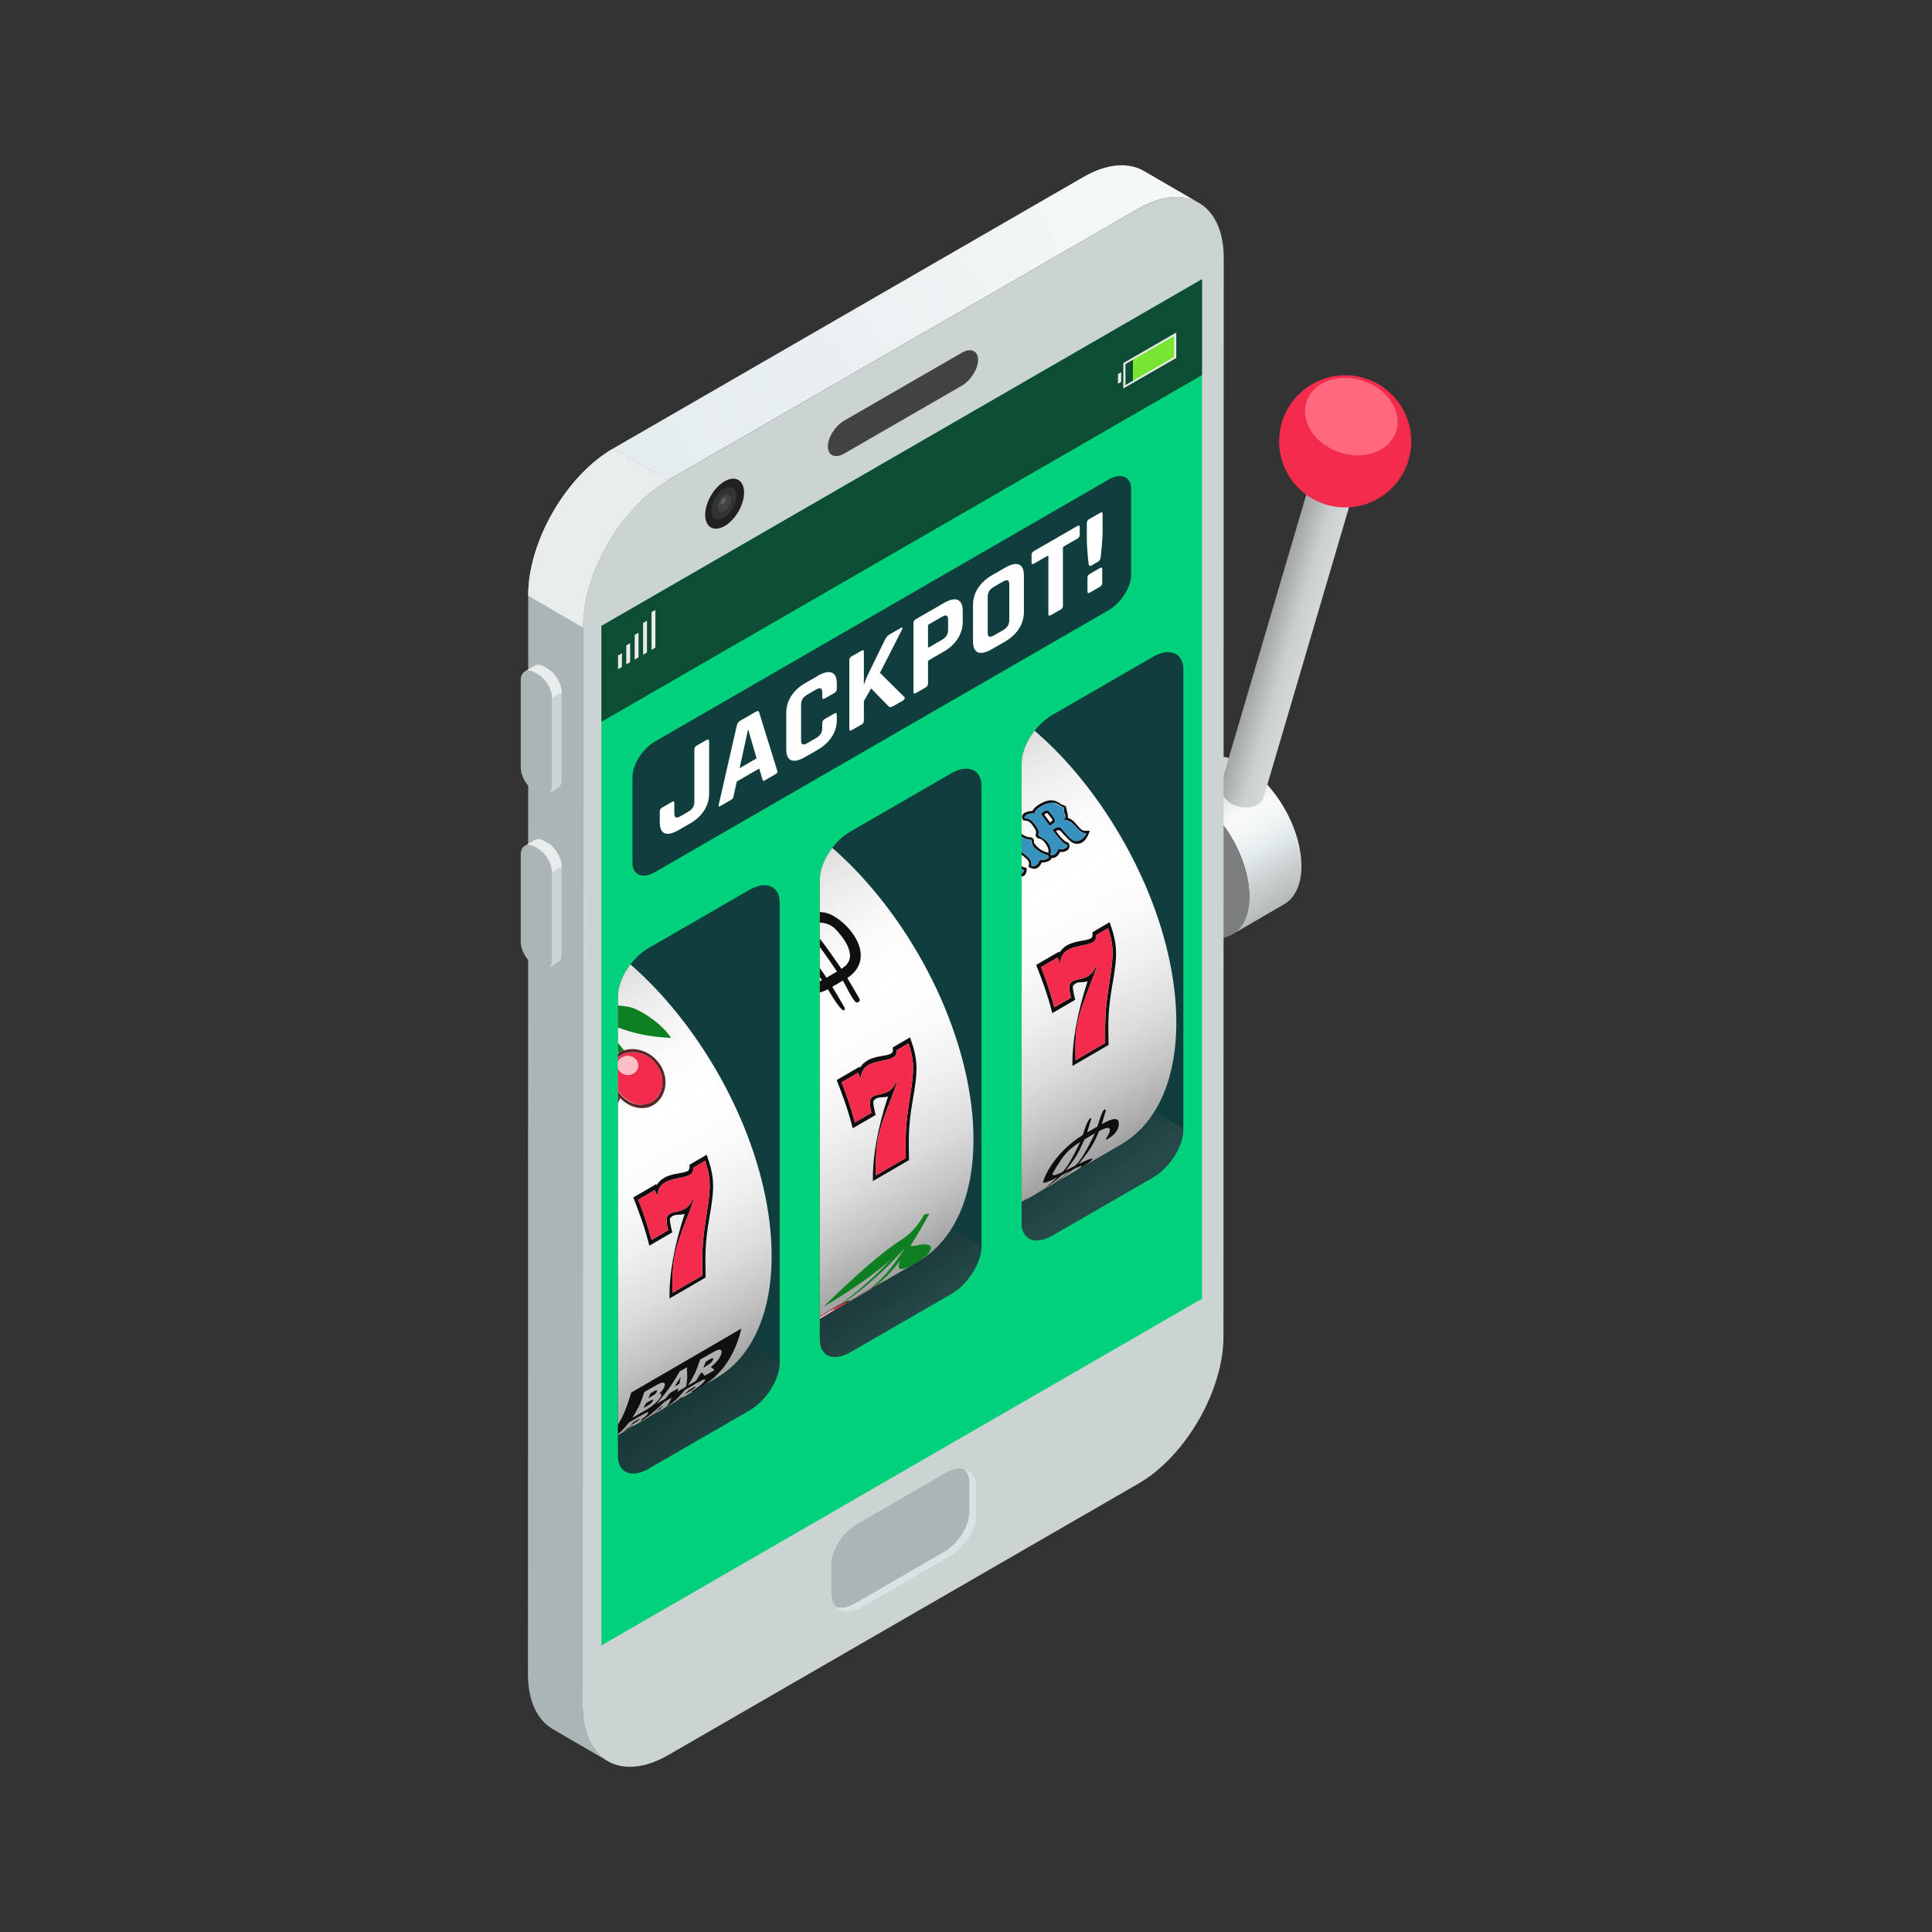 <?xml version="1.0" encoding="UTF-8"?> <svg xmlns="http://www.w3.org/2000/svg" xmlns:xlink="http://www.w3.org/1999/xlink" viewBox="0 0 300 300"><rect x="0" y="0" width="300" height="300" fill="#333333" stroke="none"/><defs><style>.cls-1{fill:none;}.cls-2{opacity:.1;}.cls-2,.cls-3{fill:#d0d6d6;}.cls-3{mix-blend-mode:screen;opacity:.2;}.cls-4{fill:url(#linear-gradient);}.cls-5{clip-path:url(#clippath);}.cls-6{fill:#00d17a;}.cls-7{fill:#eaeaea;}.cls-8{fill:#e9eced;}.cls-9{fill:#fff;}.cls-10{fill:#ffbdc7;}.cls-11{fill:#f22c4a;}.cls-12{fill:#ff687e;}.cls-13{fill:#7d7f7f;}.cls-14{fill:#abb5b5;}.cls-15{fill:#ce3641;}.cls-16{fill:#cbd3d3;}.cls-17{fill:#dae1e3;}.cls-18{fill:#103d3d;}.cls-19{fill:#212121;}.cls-20{fill:#424144;}.cls-21{fill:#0e8021;}.cls-22{fill:#0f0f0f;}.cls-23{fill:#592727;}.cls-24{fill:#3792bf;}.cls-25{fill:#79e533;}.cls-26{clip-path:url(#clippath-1);}.cls-27{fill:url(#linear-gradient-3);}.cls-28{fill:url(#linear-gradient-2);}.cls-29{fill:url(#linear-gradient-6);}.cls-30{fill:url(#linear-gradient-7);}.cls-31{fill:url(#linear-gradient-5);}.cls-32{isolation:isolate;}.cls-33{fill:url(#linear-gradient-4);opacity:.3;}.cls-34{fill:#e5ecee;opacity:.6;}.cls-35{fill:#131617;opacity:.7;}</style><linearGradient id="linear-gradient" x1="185.63" y1="118.49" x2="198.58" y2="140.92" gradientUnits="userSpaceOnUse"><stop offset="0" stop-color="#cacfcf"></stop><stop offset=".12" stop-color="#d3d7d7"></stop><stop offset=".32" stop-color="#ebeeee"></stop><stop offset=".4" stop-color="#f8fafa"></stop><stop offset=".51" stop-color="#f3f6f7"></stop><stop offset=".63" stop-color="#e6edee"></stop><stop offset=".64" stop-color="#e5ecee"></stop><stop offset=".83" stop-color="#c9cecf"></stop><stop offset="1" stop-color="#b4b9b9"></stop></linearGradient><linearGradient id="linear-gradient-2" x1="197.16" y1="95.85" x2="205.19" y2="98.23" gradientUnits="userSpaceOnUse"><stop offset="0" stop-color="#a1a4a4"></stop><stop offset=".04" stop-color="#a4a7a7"></stop><stop offset=".5" stop-color="#cacfcf"></stop><stop offset=".87" stop-color="#d4d9d9"></stop><stop offset="1" stop-color="#dadede"></stop></linearGradient><linearGradient id="linear-gradient-3" x1="179.44" y1="28.22" x2="102.83" y2="71.53" gradientUnits="userSpaceOnUse"><stop offset="0" stop-color="#f4f8f8"></stop><stop offset="1" stop-color="#e5ecee"></stop></linearGradient><clipPath id="clippath"><path class="cls-8" d="M90.52,97.44l-8.5-4.94c-.02-8.41,5.89-18.64,13.2-22.86l8.5,4.94c-7.31,4.22-13.22,14.45-13.2,22.86Z"></path></clipPath><linearGradient id="linear-gradient-4" x1="125.47" y1="180.48" x2="142.2" y2="204.6" gradientUnits="userSpaceOnUse"><stop offset="0" stop-color="#171818"></stop><stop offset=".31" stop-color="#191a1a"></stop><stop offset=".51" stop-color="#222323"></stop><stop offset=".69" stop-color="#313232"></stop><stop offset=".85" stop-color="#454848"></stop><stop offset="1" stop-color="#606363"></stop></linearGradient><clipPath id="clippath-1"><path class="cls-1" d="M179.04,182.83l-15.69,9.06c-2.6,1.5-4.71,.61-4.71-1.99V118.48c0-2.6,2.11-5.92,4.71-7.43l15.69-9.06c2.6-1.5,4.71-.61,4.71,1.99v71.42c0,2.6-2.11,5.92-4.71,7.43Zm-26.63,10.67V122.08c0-2.6-2.11-3.49-4.71-1.99l-15.69,9.06c-2.6,1.5-4.71,4.83-4.71,7.43v71.42c0,2.6,2.11,3.49,4.71,1.99l15.69-9.06c2.6-1.5,4.71-4.83,4.71-7.43Zm-31.34,18.09v-71.42c0-2.6-2.11-3.49-4.71-1.99l-15.69,9.06c-2.6,1.5-4.71,4.83-4.71,7.43v71.42c0,2.6,2.11,3.49,4.71,1.99l15.69-9.06c2.6-1.5,4.71-4.83,4.71-7.43Z"></path></clipPath><linearGradient id="linear-gradient-5" x1="133.79" y1="105.37" x2="175.23" y2="177.14" gradientUnits="userSpaceOnUse"><stop offset="0" stop-color="#a1a1a1"></stop><stop offset=".06" stop-color="#b3b3b3"></stop><stop offset=".19" stop-color="#d3d3d3"></stop><stop offset=".31" stop-color="#ebebeb"></stop><stop offset=".42" stop-color="#fafafa"></stop><stop offset=".52" stop-color="#fff"></stop><stop offset=".62" stop-color="#fbfbfb"></stop><stop offset=".72" stop-color="#efefef"></stop><stop offset=".82" stop-color="#dcdcdc"></stop><stop offset=".91" stop-color="#c2c2c2"></stop><stop offset="1" stop-color="#a1a1a1"></stop></linearGradient><linearGradient id="linear-gradient-6" x1="101.28" y1="124.14" x2="142.72" y2="195.92" xlink:href="#linear-gradient-5"></linearGradient><linearGradient id="linear-gradient-7" x1="67.66" y1="143.55" x2="109.1" y2="215.32" xlink:href="#linear-gradient-5"></linearGradient></defs><g class="cls-32"><g id="Layer_1"><g id="_11"><g><g class="cls-32"><path class="cls-4" d="M200.5,127.6c-.89-2.01-2.11-3.94-3.54-5.57-1.21-1.37-2.56-2.54-4-3.37-2.55-1.47-4.87-1.61-6.54-.64l-8.1,4.71c1.67-.97,3.98-.83,6.54,.64,1.44,.83,2.79,1.99,4,3.37,1.43,1.63,2.65,3.55,3.54,5.57,1.01,2.29,1.6,4.69,1.59,6.91,0,2.9-1.02,4.93-2.67,5.89l8.1-4.71c1.64-.95,2.66-2.99,2.67-5.89,0-2.22-.58-4.63-1.59-6.91Z"></path><path class="cls-13" d="M184.86,123.38c5.07,2.93,9.15,10.02,9.13,15.85-.02,5.83-4.12,8.17-9.19,5.24-5.07-2.93-9.17-10-9.16-15.83,.02-5.83,4.14-8.18,9.22-5.25Z"></path></g><g class="cls-32"><path class="cls-28" d="M211.24,70.67c-1.36,.79-3.51,.45-4.8-.72-.81-.74-1.11-1.64-.88-2.4l-15.98,54.28c-.23,.76,.07,1.66,.88,2.4,1.3,1.18,3.44,1.52,4.8,.72,.5-.29,.82-.7,.96-1.16l15.98-54.28c-.13,.46-.45,.87-.96,1.16Z"></path><path class="cls-17" d="M211.33,67.11c-1.3-1.18-3.46-1.5-4.8-.72-1.36,.79-1.38,2.38-.08,3.56,1.3,1.18,3.44,1.52,4.8,.72,1.34-.78,1.38-2.38,.08-3.56Z"></path></g><g><circle class="cls-11" cx="208.88" cy="68.53" r="10.26"></circle><path class="cls-12" d="M216.77,67.06c-1.05,3.06-5,4.47-8.83,3.17-3.83-1.31-6.09-4.85-5.04-7.91,1.05-3.06,5-4.47,8.83-3.17,3.83,1.31,6.09,4.85,5.04,7.91Z"></path></g></g><g id="_1"><g><g><g><path class="cls-14" d="M90.48,264.95l.04-167.52-8.5-4.94-.04,167.52c.01,4.17,1.49,7.11,3.86,8.49l8.5,4.94c-2.38-1.38-3.85-4.32-3.86-8.49Z"></path><path class="cls-27" d="M177.65,26.56c-2.41-1.4-5.74-1.2-9.42,.92l-73.02,42.16,8.5,4.94,73.02-42.16c3.68-2.12,7.01-2.32,9.42-.92l-8.5-4.94Z"></path><g class="cls-32"><path class="cls-8" d="M90.52,97.44l-8.5-4.94c-.02-8.41,5.89-18.64,13.2-22.86l8.5,4.94c-7.31,4.22-13.22,14.45-13.2,22.86Z"></path><g class="cls-5"><path class="cls-8" d="M90.52,97.44l-8.5-4.94c-.02-8.41,5.89-18.64,13.2-22.86l8.5,4.94c-7.31,4.22-13.22,14.45-13.2,22.86h0Z"></path></g></g><path class="cls-16" d="M176.74,32.42c7.31-4.22,13.26-.84,13.28,7.57l-.04,167.52c.02,8.4-5.89,18.64-13.2,22.86l-73.02,42.16c-7.31,4.22-13.26,.83-13.28-7.57l.04-167.52c-.02-8.41,5.89-18.64,13.2-22.86l73.02-42.16Z"></path></g><polygon class="cls-6" points="93.39 97.19 93.39 255.5 186.65 201.66 186.65 43.35 93.39 97.19"></polygon><path class="cls-34" d="M149.05,228.03c-.67,0-1.41,.23-2.15,.65l-13.88,8.02c-2.21,1.27-3.94,4.03-3.94,6.27v4.49c0,1.67,1.01,2.79,2.52,2.79,.67,0,1.41-.23,2.15-.65l13.88-8.02c2.21-1.28,3.94-4.03,3.94-6.27v-4.49c0-1.67-1.01-2.79-2.52-2.79Z"></path><path class="cls-14" d="M146.59,240.98c2.21-1.28,3.94-4.03,3.94-6.27v-4.49c0-.85-.27-1.56-.73-2.05-.24-.07-.48-.15-.75-.15-.67,0-1.41,.23-2.15,.65l-13.88,8.02c-2.21,1.27-3.94,4.03-3.94,6.27v4.49c0,.85,.27,1.55,.73,2.05,.24,.07,.48,.15,.75,.15,.67,0,1.41-.23,2.15-.65l13.88-8.02Z"></path></g><path class="cls-20" d="M149.32,59.91l-18.21,10.51c-1.42,.82-2.56,.33-2.56-1.08h0c0-1.42,1.15-3.23,2.56-4.04l18.21-10.51c1.42-.82,2.56-.33,2.56,1.08h0c0,1.42-1.15,3.23-2.56,4.04Z"></path><g><polygon class="cls-35" points="93.39 97.19 93.39 112.08 186.65 58.24 186.65 43.35 93.39 97.19"></polygon><g><polygon class="cls-25" points="175.92 55.61 175.92 59.38 182.41 55.64 182.41 51.86 175.92 55.61"></polygon><path class="cls-7" d="M174.1,57.79v1.51l-.5,.29v-1.51l.5-.29Zm8.55-6.15v3.94l-8.22,4.74v-3.94l8.22-4.74Zm-.34,.53l-7.55,4.36v3.27l7.55-4.36v-3.27Z"></path></g><path class="cls-7" d="M97.85,102.82l-.6,.35v-2.95l.6-.35v2.95Zm-1.28-1.38l-.6,.35v2.12l.6-.35v-2.12Zm2.58-3.2l-.6,.35v3.83l.6-.35v-3.83Zm1.31-1.86l-.6,.35v4.93l.6-.35v-4.93Zm1.31-1.68l-.6,.35v5.86l.6-.35v-5.86Z"></path></g></g><g><path class="cls-16" d="M87.21,107.53l-1.53,.89v13.52c0,.67-.24,1.14-.62,1.36l1.53-.89c.38-.22,.61-.69,.62-1.36v-13.52Z"></path><path class="cls-8" d="M86.85,105.93c-.21-.47-.49-.91-.82-1.29-.28-.32-.59-.59-.93-.78l-.58-.34c-.59-.34-1.12-.37-1.51-.14l-1.53,.89c.39-.22,.92-.19,1.51,.14l.58,.34c.33,.19,.65,.46,.93,.78,.33,.38,.61,.82,.82,1.29,.23,.53,.37,1.08,.37,1.59l1.53-.89c0-.51-.13-1.06-.37-1.59Z"></path><path class="cls-14" d="M83.57,104.76c1.18,.68,2.12,2.32,2.11,3.66v13.52c0,1.35-.95,1.89-2.13,1.21l-.58-.34c-1.17-.67-2.12-2.31-2.11-3.66v-13.52c0-1.34,.96-1.88,2.13-1.21l.58,.34Z"></path></g><g><path class="cls-16" d="M87.21,134.59l-1.53,.89v13.52c0,.67-.24,1.14-.62,1.36l1.53-.89c.38-.22,.61-.69,.62-1.36v-13.52Z"></path><path class="cls-8" d="M86.85,133c-.21-.47-.49-.91-.82-1.29-.28-.32-.59-.59-.93-.78l-.58-.34c-.59-.34-1.12-.37-1.51-.14l-1.53,.89c.39-.22,.92-.19,1.51,.14l.58,.34c.33,.19,.65,.46,.93,.78,.33,.38,.61,.82,.82,1.29,.23,.53,.37,1.08,.37,1.59l1.53-.89c0-.51-.13-1.06-.37-1.59Z"></path><path class="cls-14" d="M83.57,131.82c1.18,.68,2.12,2.32,2.11,3.66v13.52c0,1.35-.95,1.89-2.13,1.21l-.58-.34c-1.17-.67-2.12-2.31-2.11-3.66v-13.52c0-1.34,.96-1.89,2.13-1.21l.58,.34Z"></path></g><g><path class="cls-19" d="M112.51,74.74c-1.67,.96-3.01,3.3-3.01,5.21,0,1.92,1.36,2.69,3.03,1.73s3.02-3.3,3.01-5.21c0-1.92-1.36-2.69-3.03-1.73Z"></path><g><path class="cls-2" d="M112.39,75.92c-1.07,.62-1.93,2.11-1.93,3.34s.87,1.73,1.94,1.11,1.93-2.11,1.93-3.34-.87-1.72-1.94-1.11Z"></path><path class="cls-2" d="M112.49,76.92c-.58,.34-1.05,1.15-1.05,1.82,0,.67,.47,.94,1.06,.6,.58-.34,1.05-1.15,1.05-1.82s-.47-.94-1.06-.6Z"></path><path class="cls-3" d="M112.32,77.35c-.21,.12-.39,.43-.39,.67s.18,.35,.39,.22c.21-.12,.39-.43,.39-.67,0-.25-.18-.35-.39-.22Z"></path></g></g></g><g><path class="cls-18" d="M179.04,182.83l-15.69,9.06c-2.6,1.5-4.71,.61-4.71-1.99V118.48c0-2.6,2.11-5.92,4.71-7.43l15.69-9.06c2.6-1.5,4.71-.61,4.71,1.99v71.42c0,2.6-2.11,5.92-4.71,7.43Zm-26.63,10.67V122.08c0-2.6-2.11-3.49-4.71-1.99l-15.69,9.06c-2.6,1.5-4.71,4.83-4.71,7.43v71.42c0,2.6,2.11,3.49,4.71,1.99l15.69-9.06c2.6-1.5,4.71-4.83,4.71-7.43Zm-31.34,18.09v-71.42c0-2.6-2.11-3.49-4.71-1.99l-15.69,9.06c-2.6,1.5-4.71,4.83-4.71,7.43v71.42c0,2.6,2.11,3.49,4.71,1.99l15.69-9.06c2.6-1.5,4.71-4.83,4.71-7.43Z"></path><path class="cls-33" d="M116.36,219.02l-15.69,9.06c-2.6,1.5-4.71,.61-4.71-1.99v-29.19l25.11,14.5v.2c0,2.6-2.11,5.92-4.71,7.43Zm67.38-43.61v-.18l-25.11-14.5v29.17c0,2.6,2.11,3.49,4.71,1.99l15.69-9.06c2.6-1.5,4.71-4.83,4.71-7.43Zm-31.34,18.09h0s-25.11-14.5-25.11-14.5v29c0,2.6,2.11,3.49,4.71,1.99l15.69-9.06c2.6-1.5,4.71-4.83,4.71-7.43Z"></path><g class="cls-26"><g><path class="cls-31" d="M177.57,136.83c-2.86-6.46-6.77-12.63-11.36-17.86-3.22-3.67-6.8-6.8-10.55-9.3v50.55c1.26,4.47,1.98,8.94,1.97,13.2-.01,4.22-.73,7.83-1.97,10.85v4.15l18.43-10.72c5.27-3.06,8.54-9.58,8.57-18.83,.02-7.08-1.86-14.74-5.08-22.04Z"></path><path class="cls-29" d="M146.08,155c-2.86-6.46-6.77-12.63-11.36-17.86-3.81-4.34-8.09-8.01-12.61-10.66v45.78c2.53,6.47,4.04,13.12,4.03,19.34-.02,6.17-1.5,11.08-4.03,14.6v1.59l20.48-11.92c5.27-3.06,8.54-9.58,8.57-18.83,.02-7.08-1.86-14.74-5.08-22.04Z"></path><path class="cls-30" d="M114.74,173.1c-2.86-6.46-6.77-12.63-11.36-17.86-3.87-4.41-8.23-8.14-12.83-10.8-8.16-4.71-15.55-5.15-20.89-2.05l-15.23,8.87c.28,1.33,.59,2.66,.9,3.98,3.18,.48,6.61,1.68,10.2,3.75,4.61,2.66,8.96,6.39,12.83,10.8,4.59,5.22,8.5,11.4,11.36,17.86,3.22,7.3,5.1,14.96,5.08,22.04-.03,9.26-3.29,15.77-8.57,18.83l25.02-14.56c5.27-3.06,8.54-9.58,8.57-18.83,.02-7.08-1.86-14.74-5.08-22.04Z"></path><g><path class="cls-22" d="M156.79,130.76c.19,.53,.37,1.06,.55,1.59,.28-.16,.55-.32,.83-.48-.46-.37-.93-.73-1.38-1.11h0Zm-.46-2.93c-.31,.19-.52,.46-.62,.79-1.5-.15-1.76,.98-1.27,1.32,.2,.14,.46,.14,.63,.33,.15,.17,.28,.57,.35,.76,.14,.47,.34,1.09,.48,1.55-.27,.07-.37,.08-.63,.07-.51,.48-.14,.95,.22,1.13,.05,.51,.53,.86,.94,.69,.21,.83,.18,1.03-.01,1.57q-.16,.42,.06,.64c.71,.73,1.34-.12,1.58-.52,.02-.04,.05-.09,.08-.13,1.3,.36,1.29-.86,1.28-1.26-.8-.17-.96-.2-1.39-1.59,.21-.12,.48-.28,.69-.4,1.19,.96,1.16,1.09,.98,1.82,1.52,.94,2.01-.6,2.03-.67,.62,.03,1.37-.2,1.6-.71-.15-.03-.23-.07-.4-.19-.06,.11-.41,.64-1.55,.45-.02,.81-.84,1.14-1.23,.96,.14-.87-.36-1.27-1.47-2.15-.34,.2-.79,.46-1.12,.66,.41,1.3,.6,1.89,1.47,2.14-.03,.63-.72,.69-1.12,.41-.17,.43-.83,1.41-1.19,.94,.4-.89,.3-1.27-.13-2.83-.19,.18-.28,.3-.38,.5-.39-.02-.36-.33-.15-.64-.58,.13-.64-.27-.62-.35,0-.02,.03-.04,.04-.06,.3,0,.56-.05,.9-.2q-.59-2.1-.76-2.41c-.26-.51-.6-.69-.77-.75q-.23-.08-.24-.18c-.02-.22,.47-.71,1.5-.44-.1-.77,.9-1.15,1.09-.92,.03,.04,.04,.12,.06,.17,.1,.3,.5,.87,.97,1.27,.39,.33,1,.77,1.8,.81,.07,0,.11,.01,.12,.07,.15,.78,.19,1.01,1.01,1.59,.75,.54,1.27,.67,1.54,.74,.03-.14,.06-.27,.09-.41-.39-.09-.92-.21-1.57-.76,0,0-.71-.62-.68-.9,.01-.12,.04-.37-.15-.56-.15-.15-.35-.17-.43-.17-.27-.02-.9-.07-1.67-.84-.34-.34-.59-.74-.73-1.19-.24-.18-.65-.47-1.22-.14h0Z"></path><path class="cls-24" d="M157.34,132.35c-.18-.53-.36-1.06-.55-1.59,.45,.38,.92,.73,1.38,1.11-.28,.16-.55,.32-.83,.48h0Zm-2.47-3.19c-.31,.19-.27,.37-.25,.42,.03,.07,.15,.1,.22,.12,.1,.04,.23,.12,.32,.19,.46,.36,.51,.5,1.21,2.98-.34,.14-.6,.2-.9,.2-.16,.23,.13,.49,.48,.43,.03,0,.07-.01,.09-.02-.31,.46-.07,.59,.02,.63,.04,0,.09,0,.13,0,.1-.21,.19-.33,.38-.5,.43,1.57,.53,1.94,.13,2.83,.36,.48,1.02-.51,1.19-.94,.4,.29,1.09,.22,1.12-.41-.87-.25-1.06-.84-1.47-2.14,.34-.2,.79-.46,1.12-.66,1.11,.88,1.62,1.28,1.47,2.15,.39,.18,1.2-.15,1.23-.96,1.18,.19,1.51-.39,1.55-.45q-.21-.17-.23-.22c-.44-.14-1.03-.32-1.74-.91-.85-.7-.82-1.21-.81-1.38,0-.04,0-.1-.05-.12-.33-.11-.7-.1-1.02-.25-.21-.1-.62-.33-1.04-.74-.51-.49-.74-.96-.79-1.09-.15-.44-.61-.17-.7-.11,0,0-.52,.35-.45,.86-.61-.16-1.01-.04-1.23,.09h0Z"></path><path class="cls-22" d="M163.05,127.7c-.27-.36-.62-.83-.89-1.19,.06-.06,.25-.26,.46-.28,.25,.32,.58,.76,.84,1.08-.03,.11-.16,.21-.4,.4h0Zm-.94-1.71c-.26,.16-.5,.38-.43,.5,.39,.53,.92,1.23,1.31,1.76,.4-.24,.89-.54,.85-.84-.01-.12-.03-.23-.22-.5-.03-.04-.74-1.03-.91-1.07-.14-.04-.37,.02-.6,.15h0Zm-1.44,.35c-.11-.83,2.54-2.2,3.52-1.5q.44,.31,1,.55,.01,.61,.04,.69,.22,.51,.21,.65c-.02,.38-.28,.57-.38,.65,1.76-.3,2.07,1.95,3.6,2.04-.28,.79-1.16,1.23-1.61,1.17-.63-.08-1.05-.56-1.95-1.63-.59-.7-.65-.71-1.68-.12q1.5,2.17,2.3,2.36c.14,.35-.57,.89-1.41,.58-.03,.57-.75,1.23-1.19,.93,.17-.57,.06-1.16-.32-1.76q-.39-.62-1.55-1.18c-.03-.27,.09-.55,0-.82-.12-.37-.39-.74-.58-.99-.53-.67-.83-.85-1.56-.93-.16-.3,.59-.86,1.57-.7h0Zm.81-1.51c-.62,.37-1.01,.74-1.17,1.1-.89,0-2.12,.47-1.39,1.47,.72,.06,.91,.07,1.51,.88,.03,.03,.06,.08,.09,.12,.44,.63,.39,.83,.32,1.09-.02,.1-.06,.23,.02,.38,.14,.28,.33,.31,.53,.35,.54,.09,.96,.72,1.16,1.09,.32,.59,.3,.76,.19,1.24-.17,.74,.78,.68,.79,.68,.03,0,.77-.12,1.06-.94,.9,.11,1.87-.46,1.31-1.44q-.81-.18-1.93-1.82,.46-.28,.78,.08,1.41,1.56,1.73,1.72c.43,.22,1.91,.76,2.75-1.84-1.13,.05-1.19,.06-1.96-.85-.6-.71-.87-.95-1.46-1.15,.02-.17,.03-.24,0-.43l-.27-1.26c-.11-.24-.5-.31-.64-.34-.84-.59-1.63-1.15-3.44-.11h0Z"></path><path class="cls-24" d="M163,128.25q-1.32-1.77-1.33-1.8c-.02-.18,.63-.67,1-.62,.25,.03,1.09,1.26,1.17,1.47,.11,.31-.26,.57-.4,.67-.13,.09-.3,.2-.44,.28h0Zm-1.27-3.07c-.34,.2-1.12,.72-1.06,1.16-.96-.16-1.67,.37-1.59,.67,.89,.21,1.03,.25,1.58,.95,.21,.27,.47,.62,.58,.99,.09,.27-.03,.55,0,.82q1.16,.56,1.55,1.18c.38,.6,.49,1.19,.32,1.76,.43,.3,1.16-.36,1.19-.93,.84,.3,1.56-.24,1.41-.58q-.8-.19-2.3-2.36c1.03-.59,1.09-.59,1.68,.12,.9,1.07,1.32,1.54,1.95,1.63,.46,.06,1.33-.38,1.61-1.17-1.53-.09-1.84-2.34-3.6-2.04,.72-.53,0-1.27,.13-1.9,0-.03,0-.06,0-.09-.2-.08-.42-.09-.61-.21q-.76-.52-.96-.53c-.58-.03-1.22,.15-1.89,.54h0Z"></path><path class="cls-22" d="M164.08,183.53c.83-.56,1.81-1.46,2.65-1.99,0,0,1.09-.55,1.29-.52,0,0,0,.02,0,.02-.11,.2-1.01,.78-1.55,1.1l-2.41,1.4h0Zm-2.28,1.32c.92-.62,2.15-1.48,2.93-2.26q.06-.06,.48-.28s.03-.02,.05-.02c.31-.16,.61-.32,.92-.48-.8,.68-1.9,1.53-2.78,2.11l-1.6,.93h0Zm3.13-2.83c-.85,.39-1.61,.69-1.48,.24,.03-.12,1.14-2.07,1.99-3.05,.85-.97,1.65-1.48,2.3-1.89-1.56,3.28-2.39,4.37-2.81,4.7h0Zm1.98-.98c-.47,.23-.93,.47-1.4,.7,1.67-2.21,1.74-2.3,2.91-4.83,.48-.28,1.12-.65,1.6-.93-1.3,2.74-2.35,4.44-3.11,5.06h0Zm-9.53,6.38l1.34-.78,.29-.18c.16-.1,.6-.38,.64-.43-.5,.24-1.24,.73-2.03,1.24-.07,.04-.17,.1-.24,.14h0Zm3.74-2.18l6.68-3.88,.14-.08c1.66-1.01,1.71-1.28,1.72-1.37-.31-.02-.75,.15-2.17,.84,1.42-1.77,2.2-2.74,3.19-5.13,.57-.29,2.09-1.06,1.56,.31-.14,.36-.4,.65-.54,1.01,.02,.01,.04,.03,.06,.04,2.36-1.15,2.11-2.94,1.72-3.13-.54-.28-1.53,.24-2.4,.69,.19-.63,.45-1.47,.64-2.11,0-.03,0-.07,0-.11-.06-.05-.1-.08-.33,.06q-.28,.21-.98,2.54c-.48,.28-1.12,.65-1.6,.93l.64-2.11s0-.11-.02-.15q-.5,.04-1.29,2.65c-4.91,3.06-6.25,7.26-6.19,7.41,.41,.04,.76-.09,2.24-.83-1.81,1.64-1.88,1.71-3.08,2.41h0Z"></path><path class="cls-22" d="M164.61,149.67c.16-1.88,1.22-2.42,3.26-2.82,1.62-.32,2.39-.52,2.35-1.64,.55-.32,1.28-.75,1.83-1.07,.87,2.56,.92,3.97,.28,7.98-.66,4.16-.78,5.81-.71,9.83-.73,.42-1.7,.99-2.43,1.41-.65,.38-1.53,.89-2.18,1.27-.04-1.72-.08-4.07,.37-6.08,.66-2.9,1.99-5.58,2.9-8.39-.04-.02-.09-.04-.12-.06-.64,1.43-1.51,1.72-2.69,1.97-1.32,.28-1.74,.58-1.17,2.85-.73,.42-1.7,.99-2.43,1.41-.04,.02-.09,.06-.14,.08-.89-3.05-1.02-3.51-2.07-6.23,.73-.42,1.7-.99,2.43-1.41,.04-.02,.09-.06,.14-.08l.38,.98h0Zm1.04-2.86c-.54,.33-.8,.59-1.12,1.11l-.07-.16c-.73,.42-1.7,.99-2.43,1.41-.34,.2-.79,.46-1.13,.66,.81,2.09,1.73,4.45,2.5,7.49,.73-.42,1.7-.99,2.43-1.41,.34-.2,.79-.46,1.13-.66-.14-.58-.48-1.95-.34-2.16,.56-.84,1.52-.42,2.26-.72q-2.43,7.44-2.35,13.15c1.87-1.09,3.74-2.17,5.61-3.26-.07-3.45-.11-5.34,.57-9.23,.82-4.67,.88-6.25-.41-9.83-.89,.52-1.79,1.04-2.68,1.56,.1,.96-.09,1.05-1.63,1.32-.85,.15-1.61,.31-2.34,.72h0Z"></path><path class="cls-11" d="M165.85,147.48c-.8,.49-1.15,1.11-1.24,2.18l-.38-.98c-.73,.42-1.7,.99-2.43,1.41-.04,.02-.09,.06-.14,.08,1.12,2.98,1.32,3.51,2.07,6.23,.73-.42,1.7-.99,2.43-1.41,.04-.02,.09-.06,.13-.08-.57-2.26-.16-2.56,1.17-2.85,1.17-.25,2.05-.54,2.69-1.97,.04,.02,.09,.04,.12,.06-.91,2.82-2.24,5.49-2.9,8.39-.45,2.01-.41,4.36-.37,6.08,1.54-.89,3.07-1.79,4.61-2.68-.08-4.02,.04-5.67,.71-9.83,.64-4.01,.59-5.42-.28-7.98-.55,.32-1.28,.75-1.83,1.07,.07,1.11-.8,1.34-2.22,1.62-.75,.15-1.52,.3-2.14,.66h0Z"></path><path class="cls-22" d="M133.63,167.55c.16-1.88,1.22-2.42,3.26-2.82,1.62-.32,2.39-.52,2.35-1.64,.55-.32,1.28-.75,1.83-1.07,.87,2.56,.92,3.97,.28,7.98-.67,4.16-.78,5.81-.71,9.83-.73,.42-1.7,.99-2.43,1.41-.65,.38-1.53,.89-2.18,1.27-.04-1.72-.08-4.07,.37-6.08,.66-2.9,1.99-5.58,2.9-8.39-.04-.02-.09-.04-.12-.06-.64,1.43-1.51,1.72-2.69,1.97-1.32,.28-1.74,.58-1.17,2.85-.73,.42-1.7,.99-2.43,1.41-.04,.02-.09,.06-.13,.08-.89-3.05-1.02-3.51-2.07-6.23,.73-.42,1.7-.99,2.43-1.41,.04-.02,.09-.06,.14-.08l.38,.98h0Zm1.04-2.86c-.54,.33-.8,.59-1.12,1.11l-.07-.16c-.73,.42-1.7,.99-2.43,1.41-.34,.2-.79,.46-1.13,.66,.81,2.09,1.73,4.45,2.49,7.49,.73-.42,1.7-.99,2.43-1.41,.34-.2,.79-.46,1.13-.66-.14-.58-.48-1.95-.34-2.16,.56-.84,1.52-.43,2.26-.72q-2.43,7.44-2.35,13.15c1.87-1.09,3.74-2.17,5.61-3.26-.07-3.44-.11-5.34,.57-9.23,.82-4.67,.88-6.25-.41-9.83-.89,.52-1.79,1.04-2.68,1.56,.1,.96-.09,1.05-1.63,1.32-.85,.15-1.61,.3-2.34,.72h0Z"></path><path class="cls-11" d="M134.87,165.37c-.8,.49-1.15,1.11-1.24,2.18l-.38-.98c-.73,.42-1.7,.99-2.43,1.41-.04,.02-.09,.06-.14,.08,1.12,2.98,1.32,3.51,2.07,6.23,.73-.42,1.7-.99,2.43-1.41,.04-.02,.09-.05,.14-.08-.57-2.26-.16-2.56,1.17-2.85,1.17-.25,2.05-.54,2.69-1.97,.04,.02,.09,.04,.12,.06-.91,2.82-2.24,5.49-2.9,8.39-.45,2.01-.41,4.36-.37,6.08,1.54-.89,3.07-1.79,4.61-2.68-.08-4.02,.04-5.67,.71-9.83,.64-4.01,.59-5.43-.28-7.98-.55,.32-1.28,.75-1.83,1.07,.07,1.11-.8,1.34-2.22,1.62-.75,.15-1.52,.3-2.14,.66h0Z"></path><path class="cls-22" d="M102.05,185.78c.16-1.88,1.22-2.42,3.26-2.82,1.62-.32,2.39-.52,2.35-1.64,.55-.32,1.28-.75,1.83-1.07,.87,2.56,.92,3.97,.28,7.98-.67,4.16-.78,5.81-.71,9.83-.73,.42-1.7,.99-2.43,1.41-.65,.38-1.53,.89-2.18,1.27-.04-1.72-.08-4.07,.37-6.08,.66-2.9,1.99-5.58,2.9-8.39-.04-.02-.09-.04-.12-.06-.64,1.43-1.51,1.72-2.68,1.97-1.32,.28-1.74,.58-1.17,2.85-.73,.42-1.7,.99-2.43,1.41-.04,.02-.09,.06-.14,.08-.89-3.05-1.02-3.51-2.07-6.23,.73-.42,1.7-.99,2.43-1.41,.04-.02,.09-.06,.14-.08l.38,.98h0Zm1.04-2.86c-.54,.33-.8,.59-1.12,1.11l-.07-.16c-.73,.42-1.7,.99-2.43,1.41-.34,.2-.79,.46-1.13,.66,.81,2.09,1.73,4.45,2.49,7.49,.73-.42,1.7-.99,2.43-1.41,.34-.2,.79-.46,1.13-.66-.14-.58-.48-1.95-.34-2.16,.56-.84,1.52-.42,2.26-.72q-2.43,7.44-2.35,13.15c1.87-1.09,3.74-2.17,5.61-3.26-.07-3.45-.11-5.34,.57-9.23,.82-4.67,.88-6.25-.41-9.83-.89,.52-1.79,1.04-2.68,1.56,.1,.96-.09,1.05-1.63,1.32-.85,.15-1.61,.31-2.34,.72h0Z"></path><path class="cls-11" d="M103.29,183.6c-.8,.49-1.15,1.11-1.24,2.18l-.38-.98c-.73,.42-1.7,.99-2.43,1.41-.04,.02-.09,.05-.14,.08,1.12,2.98,1.32,3.51,2.07,6.23,.73-.42,1.7-.99,2.43-1.41,.04-.02,.09-.06,.14-.08-.57-2.26-.16-2.56,1.17-2.85,1.17-.25,2.05-.54,2.68-1.97,.04,.02,.09,.04,.12,.06-.91,2.82-2.24,5.49-2.9,8.39-.45,2.01-.41,4.36-.37,6.08,1.54-.89,3.07-1.79,4.61-2.68-.08-4.02,.04-5.67,.71-9.83,.64-4.01,.59-5.42-.28-7.98-.55,.32-1.28,.75-1.83,1.07,.07,1.11-.8,1.34-2.22,1.62-.75,.15-1.52,.3-2.14,.66h0Z"></path></g><g class="cls-32"><g class="cls-32"><g><path class="cls-22" d="M131.57,151.87c5.19-3.49-.57-9.63-3.49-10.16-1.53-.28-3.02,.11-3.91,.34-.64-.67-1.33-1.38-2.05-2.1v1.07c.39,.4,.77,.8,1.22,1.28-.41,.12-.81,.24-1.22,.36v2.25c1.68,1.99,3.42,4.11,5.52,7.29-1.83,.89-3.17,.39-4.75-1.78-.3-.41-.55-.63-.77-.79v2.31c1.53,1.79,3.47,3.23,6.43,1.68q2.28,3.84,2.59,3.16c.07-.15,.02-.27-.02-.36-.56-.96-1.3-2.26-1.88-3.2,.49-.28,1.14-.67,1.64-.95,.66,1.11,1.13,2.34,1.98,3.34,.12,.14,.58,.03,.64-.26,.02-.08-.02-.2-.05-.28-.56-.96-1.3-2.26-1.88-3.2Zm-3.23-.06c-2.11-3.06-3.27-4.75-5.8-7.63,.65-.19,1.31-.38,1.97-.57,2.89,3.51,2.95,3.57,5.46,7.25-.49,.29-1.14,.67-1.63,.95Zm2.32-1.37c-2.55-3.7-2.65-3.85-5.26-7.01,1.02-.18,2.91-.5,4.22,.74,.03,.03,3.31,3.17,2.1,5.25-.26,.45-.53,.64-1.06,1.02Z"></path><path class="cls-21" d="M143.52,188.58q-1.4,2.58-3.64,3.99-4.05,2.56-12.04,10.37c2.43-1.43,7.01-4.27,10.46-7.33-2.28,2.44-4.66,4.57-7.48,6.7,1.37-.67,5.93-4.2,9.73-8.59-2,3.12-3.54,4.92-5.48,6.44,.99-.58,2.35-1.37,4.7-4.41-.27,.75-.68,1.88,1.33,.95,3.45-1.59,3.89-3.12,3.16-3.37-.99-.34-1.92,.22-2.9,.15,1.02-1.59,1.77-2.89,2.97-5.05l-.81,.15h0Z"></path><path class="cls-15" d="M126.8,205.07c-.7,.4-.9,.52-.98,.55,.22-.29,3.4-2.32,3.79-2.35,0,0,0,.02,0,.03-.16,.19-.98,.71-2.82,1.78h0Zm-3.9,2.27l7.23-4.2,.47-.27c.6-.36,.73-.44,.8-.55-.1-.05-.57,.04-2.59,1.23-2,1.22-3.89,2.61-5.91,3.8h0Z"></path><path class="cls-23" d="M122.41,207.63c2.43-1.44,4.68-3.16,7.11-4.6,1.81-1.05,2.32-1.13,2.45-1.12q-.02,.14-.88,.66c.28-.19,.28-.21,.3-.28-.88,.06-4.35,2.36-5.65,3.23-1.41,.94-2.1,1.39-2.84,1.82l-.49,.29h0Z"></path><path class="cls-15" d="M132.03,202.04c.33-.19,.66-.39,1-.59,1.38-.83,2.2-1.31,2.44-1.41-.04,.03-.08,.05-.12,.08l-3.31,1.92h0Zm-1.28,.75c1.46-.85,2.91-1.69,4.37-2.54,.54-.31,1.25-.73,1.78-1.04h0c-1.06,.57-1.28,.69-2.48,1.38-1.23,.73-2.44,1.47-3.67,2.19h0Z"></path><path class="cls-23" d="M130.74,202.78c2.05-1.19,4.07-2.43,6.15-3.57-2.05,1.19-4.1,2.38-6.15,3.57h0Zm-.61,.35c2.45-1.43,4.91-2.85,7.36-4.28h0c-.13,.05-.84,.38-2.37,1.27-1.68,.98-3.32,2.03-5,3.01h0Z"></path><path class="cls-10" d="M132.03,202.04c.82-.48,1.63-.98,2.45-1.46,.66-.38,.9-.5,.98-.54-.04,.03-.08,.05-.12,.08l-3.31,1.92h0Z"></path><path class="cls-10" d="M128.61,203.75c-1.34,.79-2.64,1.71-2.78,1.84,.15,.04,3.74-2.16,3.8-2.33-.04,0-.15-.02-1.02,.48h0Z"></path></g></g></g><g class="cls-32"><g><path class="cls-21" d="M87.24,152.27c.36,.57,.62,1.09,.91,1.8-1.37,1.25-3.35,1.8-4.18,3.66-.73,1.62-.8,3.93-.18,6.03,1.09-.66,4.69-3.05,5.41-6.26q.13,.58,1.16,6.83c.37-.06,.62-.07,1.01-.06q-1.02-6.64-1.49-8.34,1.17,1.48,6.22,7.53c.29-.17,.48-.26,.81-.36q-.06-.1-4.27-5.23c4.19,2.68,9.04,3.21,11.56,3.29-1.26-1.97-3.95-3.85-5.85-4.62q-1.07-.44-7.41-.79c-1.27-1.61-1.99-2.61-2.66-3.68l-1.04,.2h0Z"></path><path class="cls-15" d="M91.36,168.21c-1.42,.73-2.87-.47-2.48-1.65,.42-1.3,2.49-1.36,3.08-.09,.3,.64,.05,1.37-.6,1.74h0Zm-1.98-3c-3.15,2.09-.59,6.64,2.46,7.36,1.58,.38,3.52-.24,4.05-2.5-.7-.85-1.51-2.24-1.37-4.01-2.1-1.83-4.21-1.4-5.14-.86h0Z"></path><path class="cls-23" d="M89.03,164.8c-3.52,2.34-.65,7.45,2.76,8.27,1.72,.42,3.78-.21,4.49-2.55-.16-.16-.26-.27-.41-.45-.86,3.72-5.39,3.2-7.29,.01-1.83-3.08,.28-6.05,3.71-5.22,1.16,.28,1.87,.9,2.21,1.2,.02-.2,.04-.33,.09-.52-2.32-1.87-4.65-1.31-5.56-.75h0Z"></path><path class="cls-11" d="M98.36,166.69c-1.41,.73-2.81-.52-2.41-1.72,.41-1.23,2.33-1.35,2.97-.19,.38,.67,.13,1.51-.56,1.91h0Zm-1.86-2.84c-3.35,2.22-.49,7.16,2.58,7.65,3.22,.51,5-3.5,2.79-6.3-1.33-1.69-3.74-2.3-5.37-1.35h0Z"></path><path class="cls-23" d="M101.2,171.13c-3.66,1.84-7-2.83-6.03-5.66,1.03-3,5.52-2.7,7.18,.48,1,1.91,.48,4.23-1.15,5.18h0Zm-5.03-7.7c-3.46,2.05-1.06,7.72,2.65,8.54,3.55,.79,5.83-3.31,3.69-6.64-1.41-2.2-4.32-3.08-6.35-1.91h0Z"></path><path class="cls-10" d="M96.59,164.19c-1.27,.82-.73,2.39,.56,2.68,1.4,.31,2.47-1.1,1.68-2.22-.49-.69-1.49-.89-2.24-.45h0Z"></path><path class="cls-10" d="M89.51,165.8c-1.35,.88-.58,2.37,.63,2.61,1.33,.26,2.39-.99,1.74-2.07-.46-.76-1.57-1.01-2.37-.54h0Z"></path><path class="cls-22" d="M98.06,221.42l-.72,.42-.62,.51c.86-.5,1.6-.93,1.67-1.08-.02,0-.04-.01-.33,.15h0Zm4.93-3.19l-.04,.02-1.19,1.02,.73-.42,.5-.61h0Zm4.69-2.79l-.72,.42-.64,.65c.81-.47,1.65-.96,1.71-1.21,0,0-.01-.01-.02-.01-.07,0-.12,.02-.34,.15h0Zm-8.6,4.97l-.72,.42-.49,.52c.84-.49,1.44-.84,1.49-1.04,0,0,0,0-.01-.01-.05,0-.09,.02-.27,.12h0Zm1.97-2.96l-.72,.42-.42,.79q.94-.55,1.1-.68c.49-.44,.44-.61,.39-.63-.08-.04-.26,.06-.35,.11h0Zm4.64-3.59l-.04,.02-.89,1.41,.73-.42,.2-1.01h0Zm4.64-2.85l-.72,.42-.4,.96q.99-.57,1.22-.82c.28-.29,.44-.66,.22-.68-.1,0-.23,.07-.32,.11h0Zm-8.63,4.94l-.72,.42-.3,.76q.88-.51,1.02-.64c.29-.28,.4-.55,.3-.61-.07-.04-.23,.04-.3,.08h0Zm-6.91,7.6c1.63-1.2,1.69-1.25,2.9-2.68,2.74-1.59,3.1-1.8,2.97-1.43-.03,.08-.19,.39-1.2,1.07,.2-.08,.21-.07,.24-.05-.15,.32-1.96,1.37-2.93,1.94-.6,.35-1.39,.81-1.99,1.15h0Zm3.77-2.19c1.84-1.24,2.86-1.93,4.6-3.67l1.12-.65c-.34,.78-.52,1.21-1.16,1.67-.4,.23-.92,.54-1.32,.77l.32-.26c-.39,.23-.91,.53-1.29,.75l-.95,.62c-.4,.23-.92,.54-1.32,.77h0Zm4.88-2.84c1.63-1.2,1.69-1.25,2.9-2.68,2.78-1.62,3.21-1.87,3.14-1.52,0,.02-.14,.53-2.16,1.79,.07,.01,.17,.03,.24,.02-.46,.27-1.07,.62-1.53,.89-.04-.02-.09-.04-.12-.07l-.22,.13-1.01,.73c-.37,.22-.87,.51-1.24,.72h0Zm-5.25,1.65c1.13-1.92,1.17-1.99,1.88-4.03q2.28-1.32,2.57-1.41c.12-.04,.71-.19,.58,.42-.11,.51-.6,1-.88,1.25,.67-.1,.21,.59,.05,.8-.67,.9-1.79,1.57-2.22,1.82-.6,.35-1.39,.81-1.99,1.15h0Zm3.77-2.19c1.48-1.77,2.29-2.75,3.58-5.02l1.12-.65c.07,1.31,.1,1.97-.14,3.02-.4,.23-.92,.54-1.32,.77l.13-.54c-.39,.23-.91,.53-1.29,.75l-.75,.9c-.4,.23-.92,.54-1.32,.77h0Zm4.88-2.84c1.13-1.92,1.17-1.99,1.88-4.03q2.41-1.4,2.76-1.5c.18-.05,.74-.15,.53,.59-.11,.39-.47,1.18-1.63,2.05,.17,.15,.4,.35,.58,.49-.46,.27-1.07,.62-1.53,.89-.13-.15-.3-.36-.43-.51l-.22,.13-.7,1.17c-.37,.22-.87,.51-1.24,.72h0Zm-14.86,10.05l17.12-9.95c1.5-1.01,4.63-3.12,6.02-8.94-5.71,3.32-11.41,6.63-17.12,9.95-.6,2.1-1.85,6.49-6.02,8.94h0Z"></path></g></g></g></g></g><g><path class="cls-18" d="M172.16,94.74l-70.47,40.69c-1.92,1.11-3.48,.45-3.48-1.47v-13.32c0-1.92,1.56-4.38,3.48-5.49l70.47-40.69c1.92-1.11,3.48-.45,3.48,1.47v13.32c0,1.92-1.56,4.38-3.48,5.49Z"></path><path class="cls-9" d="M110.11,115.05v8.21c0,.93-.26,1.79-.77,2.59-.51,.8-1.23,1.47-2.16,2l-1.78,1.03c-.94,.54-1.66,.71-2.18,.51-.51-.2-.77-.78-.77-1.72v-1.68c0-.25,.12-.45,.37-.59l1.52-.88c.25-.14,.37-.09,.37,.16v1.57c0,.38,.08,.6,.24,.67,.16,.07,.42,0,.79-.22l1.05-.61c.38-.22,.65-.46,.8-.7,.16-.25,.23-.57,.23-.95v-8.08c0-.25,.13-.45,.39-.6l1.5-.86c.25-.14,.37-.1,.37,.14Zm7.76-4.46l2.82,9.09c.07,.21,0,.37-.21,.5l-1.71,.99c-.13,.08-.22,.1-.27,.07-.05-.03-.08-.1-.11-.23l-.5-1.67-3.48,2.01-.5,2.25c-.02,.16-.06,.28-.12,.36-.05,.08-.14,.16-.26,.23l-1.71,.99c-.21,.12-.28,.04-.21-.25l2.82-12.35c.08-.3,.26-.53,.54-.68l2.37-1.37c.3-.17,.48-.15,.54,.07Zm-.39,7.16l-1.28-4.41-.07,.04-1.28,5.9,2.64-1.52Zm9.51-12.8l-1.95,1.12c-.94,.54-1.67,1.21-2.18,2.01-.51,.79-.77,1.66-.77,2.6v5.65c0,.94,.26,1.51,.77,1.72,.51,.2,1.24,.03,2.18-.51l1.95-1.12c.93-.54,1.65-1.2,2.17-2.01,.52-.8,.78-1.67,.78-2.6v-.84c0-.26-.13-.32-.39-.17l-1.5,.86c-.25,.14-.37,.35-.37,.61v.73c0,.38-.08,.7-.24,.95-.16,.25-.43,.49-.81,.71l-1.21,.7c-.37,.21-.63,.28-.79,.22-.16-.07-.24-.29-.24-.67v-5.44c0-.38,.08-.7,.24-.95,.16-.25,.43-.49,.79-.7l1.21-.7c.38-.22,.65-.29,.81-.23,.16,.07,.24,.29,.24,.67v.73c0,.26,.12,.32,.37,.18l1.5-.86c.26-.15,.39-.36,.39-.62v-.84c0-.93-.26-1.49-.78-1.7-.52-.21-1.24-.04-2.17,.49Zm9.65-.47l3.39-6.65c.1-.17,.13-.29,.1-.35-.03-.06-.11-.05-.24,.02l-1.75,1.01c-.31,.18-.54,.44-.7,.78l-2.71,5.54c-.27,.61-.46,1.09-.55,1.43l-.04,.02v-5.08c0-.25-.12-.3-.37-.16l-1.52,.87c-.25,.14-.37,.34-.37,.59v10.72c0,.25,.12,.3,.37,.16l1.52-.87c.25-.14,.37-.34,.37-.59v-3.05l1.12-1.97,2.73,2.79c.14,.17,.42,.13,.84-.11l1.3-.75c.17-.1,.28-.2,.33-.31,.05-.11,.04-.21-.04-.3l-3.78-3.74Zm12.08-11.32c.51,.21,.77,.78,.77,1.71v1.71c0,.93-.26,1.79-.77,2.59-.51,.8-1.23,1.47-2.16,2l-2.25,1.3c-.14,.08-.21,.19-.21,.32v3.37c0,.25-.12,.45-.37,.59l-1.52,.87c-.25,.14-.37,.09-.37-.16v-10.72c0-.25,.12-.45,.37-.59l4.35-2.51c.93-.54,1.65-.7,2.16-.49Zm-1.5,3.12c0-.38-.08-.61-.23-.68-.16-.07-.42,0-.8,.22l-1.89,1.09c-.13,.08-.2,.18-.2,.31v3.19c0,.13,.07,.16,.2,.08l1.89-1.09c.38-.22,.65-.45,.8-.7,.15-.25,.23-.56,.23-.93v-1.5Zm11-8.62c.51,.2,.77,.78,.77,1.72v5.65c0,.94-.26,1.81-.77,2.6-.51,.8-1.24,1.46-2.18,2.01l-2,1.15c-.94,.54-1.67,.71-2.18,.51-.51-.2-.77-.78-.77-1.72v-5.65c0-.94,.26-1.81,.77-2.6s1.24-1.46,2.18-2.01l2-1.15c.94-.54,1.66-.71,2.18-.51Zm-1.5,3.13c0-.38-.08-.6-.24-.67-.16-.07-.43,0-.81,.23l-1.27,.73c-.38,.22-.65,.45-.8,.7-.15,.25-.23,.57-.23,.95v5.44c0,.38,.08,.61,.23,.68,.16,.07,.42,0,.8-.22l1.27-.73c.38-.22,.65-.46,.81-.71,.16-.25,.24-.57,.24-.95v-5.44Zm10.58-9.12l-6.74,3.89c-.25,.15-.38,.34-.38,.59v1.21c0,.25,.12,.3,.38,.16l2.03-1.17c.13-.08,.2-.05,.2,.08v8.94c0,.25,.13,.3,.39,.15l1.5-.86c.25-.14,.37-.34,.37-.59v-8.94c0-.13,.07-.24,.21-.32l2.03-1.17c.25-.14,.37-.34,.37-.59v-1.21c0-.25-.12-.3-.37-.16Zm3.53-2.04l-1.7,.98c-.25,.14-.37,.34-.37,.59v2.76c0,.34,.04,.98,.11,1.92,.02,.32,.05,.61,.08,.88,.03,.27,.06,.48,.08,.65,.02,.17,.03,.25,.03,.27,.05,.22,.18,.27,.41,.14l1.02-.59c.23-.13,.36-.33,.41-.61,0-.01,.01-.11,.04-.31,.02-.19,.05-.44,.07-.74,.02-.3,.06-.76,.12-1.38,.05-.62,.08-1.17,.08-1.64v-2.76c0-.25-.12-.3-.37-.16Zm-.04,8.58l-1.57,.91c-.24,.14-.36,.33-.36,.56v2.16c0,.26,.12,.32,.36,.19l1.57-.91c.24-.14,.36-.33,.36-.58v-2.19c0-.23-.12-.27-.36-.13Z"></path></g></g></g></g></svg> 
